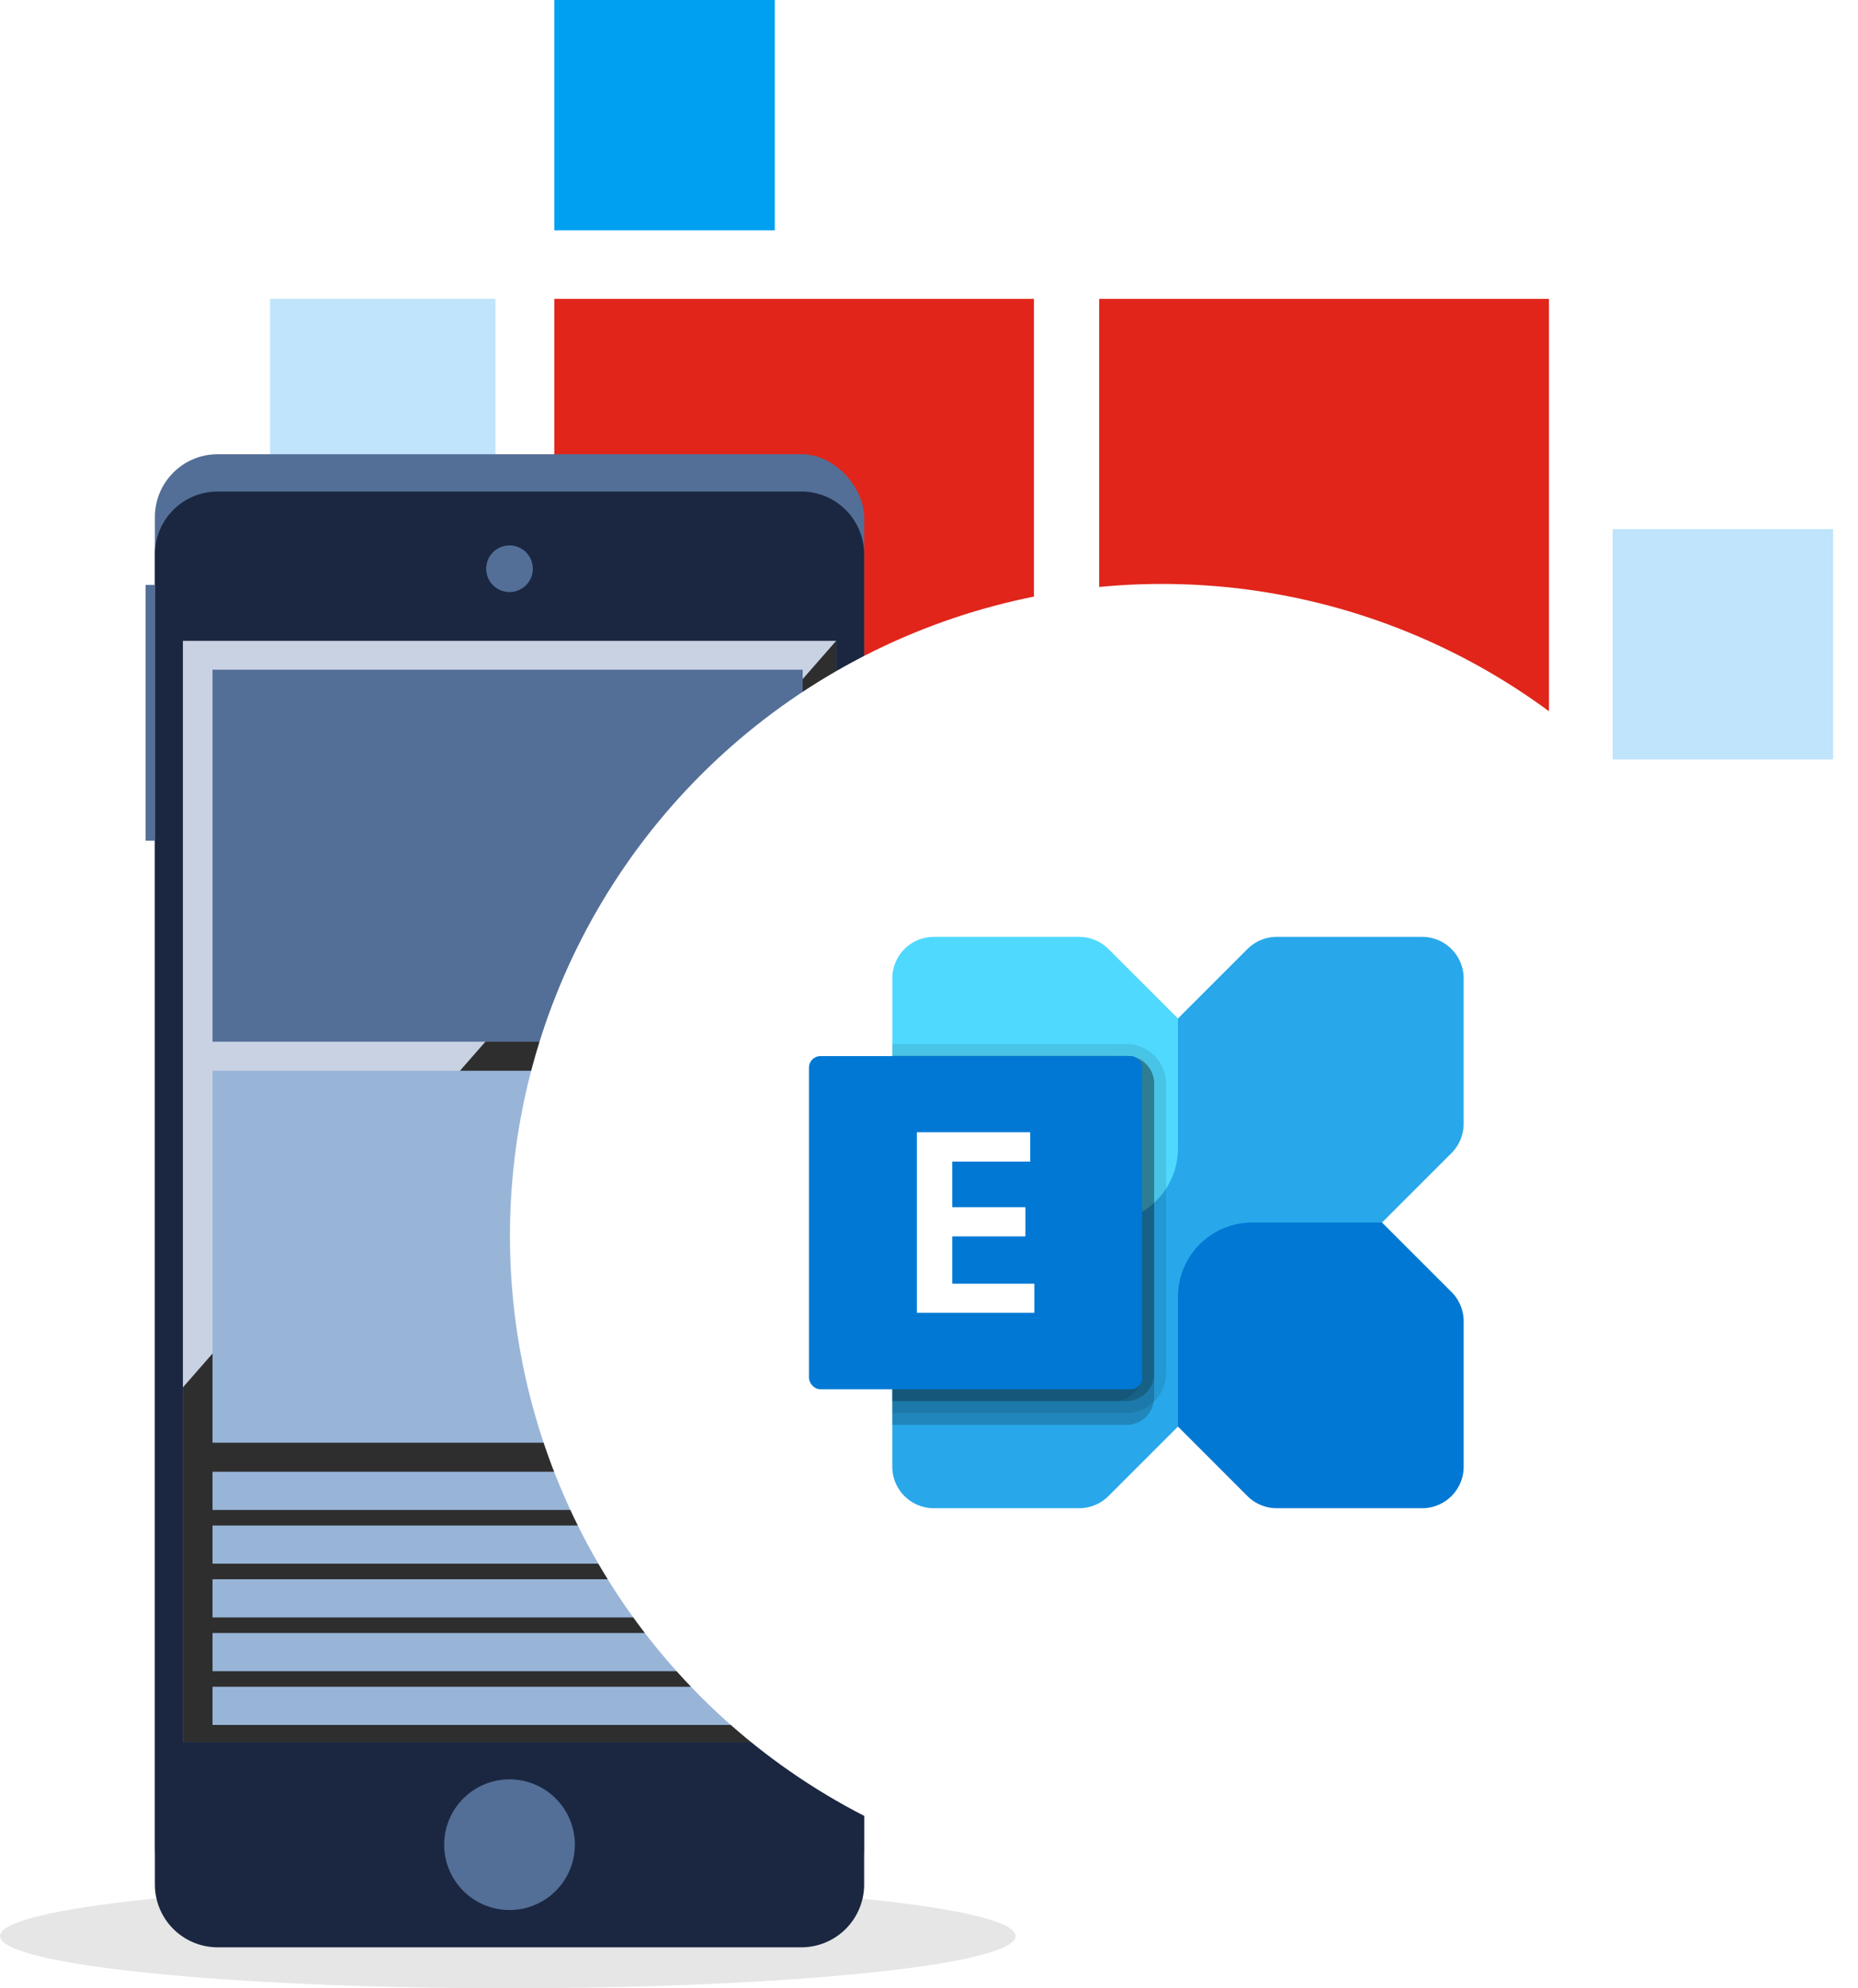 <svg xmlns="http://www.w3.org/2000/svg" viewBox="0 0 379.029 405.617">
  <defs>
    <clipPath id="a">
      <path fill="none" d="M0 0h207.179v21.301H0z"/>
    </clipPath>
    <clipPath id="b">
      <path fill="none" d="M0 0h133.263v224.648H0z"/>
    </clipPath>
    <clipPath id="c">
      <path fill="none" d="M133.263 224.648H0v-72.349L133.263-.001Z"/>
    </clipPath>
    <linearGradient id="d" x1="-.28" x2="-.268" y1="1.234" y2="1.234" gradientUnits="objectBoundingBox">
      <stop offset="0"/>
      <stop offset="1" stop-color="#2e2e2e"/>
    </linearGradient>
    <filter id="e" width="284" height="284" x="95.029" y="110.126" filterUnits="userSpaceOnUse">
      <feOffset dy="3"/>
      <feGaussianBlur result="blur" stdDeviation="3"/>
      <feFlood flood-opacity=".478"/>
      <feComposite in2="blur" operator="in"/>
      <feComposite in="SourceGraphic"/>
    </filter>
  </defs>
  <path fill="#e1251b" d="M315.983 60.973v93.958h-91.754V60.973z"/>
  <path fill="#00a0f0" d="M315.983 168.924v46.979h-44.98v-46.979z"/>
  <path fill="#bfe4fc" d="M373.957 107.951v46.979h-44.98v-46.979z"/>
  <path fill="#00a0f0" d="M158.054 0v46.979h-44.98V0z"/>
  <path fill="#bfe4fc" d="M101.08 60.973v46.979H55.1V60.973z"/>
  <path fill="#e1251b" d="M210.924 60.973v93.958h-97.85V60.973z"/>
  <g transform="translate(-11370.501 1296.26)">
    <g clip-path="url(#a)" opacity=".1" transform="translate(11370.502 -911.945)">
      <path d="M207.177 10.653c0 5.877-46.379 10.648-103.586 10.648S-.001 16.529-.001 10.653 46.38 0 103.593 0s103.586 4.769 103.586 10.653"/>
    </g>
    <rect width="144.687" height="296.984" fill="#536f97" rx="12.814" transform="translate(11402.098 -1203.598)"/>
    <path fill="#1b2741" d="M11414.912-1195.985h119.058a12.815 12.815 0 0 1 12.815 12.815v271.356a12.814 12.814 0 0 1-12.814 12.814h-119.059a12.814 12.814 0 0 1-12.814-12.815v-271.356a12.814 12.814 0 0 1 12.814-12.814Z"/>
    <path fill="#c8d2e3" d="M11407.812-1165.523h133.263v224.647h-133.263z"/>
    <g clip-path="url(#b)" style="mix-blend-mode:screen;isolation:isolate" transform="translate(11407.812 -1165.525)">
      <g clip-path="url(#c)">
        <path fill="url(#d)" d="M0 0h133.263v224.648H0z"/>
      </g>
    </g>
    <path fill="#536f97" d="M11487.77-919.932a13.328 13.328 0 1 1-13.325-13.33 13.327 13.327 0 0 1 13.325 13.33M11400.195-1176.936h1.902v52.188h-1.902zM11479.198-1180.239a4.757 4.757 0 1 1-4.76-4.753 4.76 4.76 0 0 1 4.759 4.753M11413.853-1159.638h120.39v75.884h-120.39z"/>
    <path fill="#98b5d8" d="M11413.853-1077.823h120.39v75.884h-120.39zM11413.853-996.01h120.39v7.786h-120.39zM11413.853-985.047h120.39v7.786h-120.39zM11413.853-974.082h120.39v7.786h-120.39zM11413.853-963.117h120.39v7.786h-120.39zM11413.853-952.154h120.39v7.786h-120.39z"/>
  </g>
  <g filter="url(#e)" transform="translate(-.001 -.004)">
    <circle cx="133" cy="133" r="133" fill="#fff" transform="translate(104.03 116.13)"/>
  </g>
  <g transform="translate(165.029 191.126)">
    <path fill="#28a8ea" d="M125.078 0H95.436a8.471 8.471 0 0 0-5.993 2.484L19.48 72.447a8.471 8.471 0 0 0-2.483 5.992v29.642a8.475 8.475 0 0 0 8.476 8.475h29.641a8.471 8.471 0 0 0 5.993-2.484l69.965-69.963a8.474 8.474 0 0 0 2.482-5.992V8.475A8.475 8.475 0 0 0 125.078 0Z"/>
    <path fill="#0078d4" d="M125.075 116.556H95.436a8.475 8.475 0 0 1-5.992-2.478L75.275 99.905V73.43a15.152 15.152 0 0 1 15.152-15.152h26.475l14.173 14.169a8.475 8.475 0 0 1 2.482 5.992v29.639a8.475 8.475 0 0 1-8.482 8.478Z"/>
    <path fill="#50d9ff" d="M25.472 0h29.642a8.475 8.475 0 0 1 5.992 2.482l14.169 14.169v26.475a15.152 15.152 0 0 1-15.152 15.152H33.648L19.479 44.109a8.475 8.475 0 0 1-2.482-5.992V8.475A8.475 8.475 0 0 1 25.472 0Z"/>
    <path d="M70.419 29.941v63.96a4.211 4.211 0 0 1-.1.971 5.618 5.618 0 0 1-5.561 4.687H16.997V24.283h47.764a5.648 5.648 0 0 1 5.658 5.658Z" opacity=".2"/>
    <path d="M72.847 29.94v59.1a8.163 8.163 0 0 1-8.086 8.086H16.997V21.854h47.764a8.115 8.115 0 0 1 8.086 8.086Z" opacity=".1"/>
    <path d="M70.419 29.941v59.1a5.648 5.648 0 0 1-5.658 5.658H16.997V24.283h47.764a5.648 5.648 0 0 1 5.658 5.658Z" opacity=".2"/>
    <path d="M67.99 29.941v59.1a5.648 5.648 0 0 1-5.658 5.658H16.997V24.283h45.335a5.648 5.648 0 0 1 5.658 5.658Z" opacity=".1"/>
    <rect width="67.968" height="67.968" fill="#0078d4" rx="2.333" transform="translate(0 24.326)"/>
    <path fill="#fff" d="M45.129 45.847h-15.9v9.3h14.924v5.958H29.231v9.656h16.745v5.933H22.014v-36.83h23.115Z"/>
  </g>
</svg>
